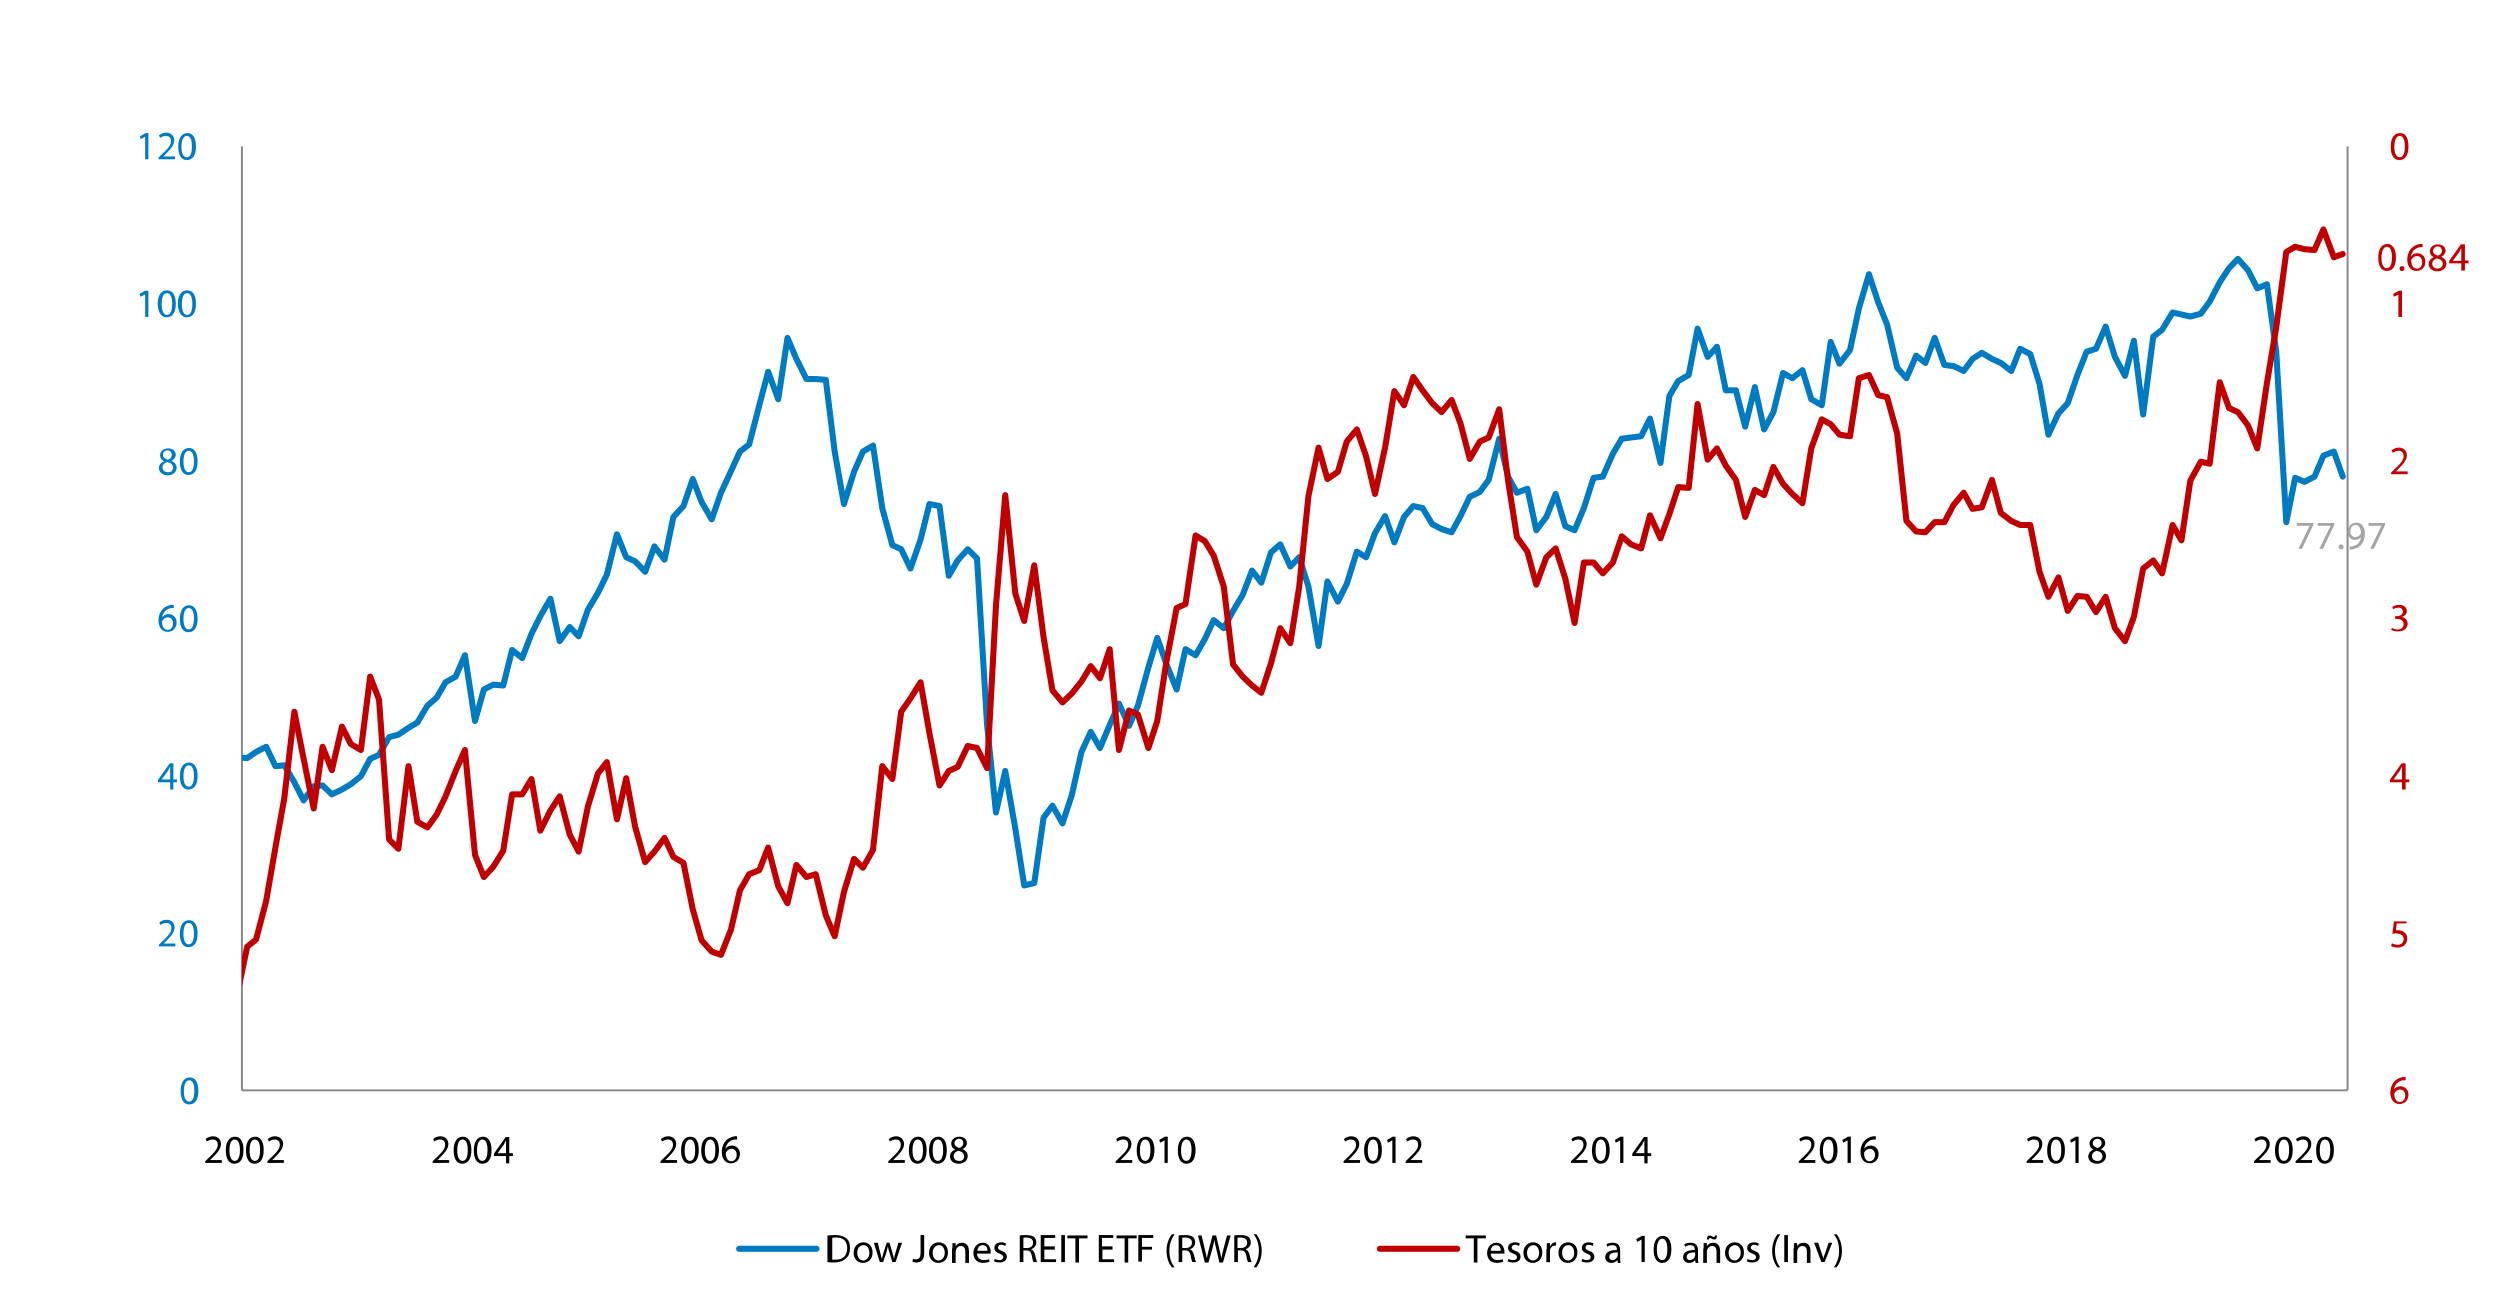 <?xml version="1.0" encoding="utf-8"?>
<!-- Generator: Adobe Illustrator 24.3.0, SVG Export Plug-In . SVG Version: 6.00 Build 0)  -->
<svg version="1.1" id="Capa_1" xmlns="http://www.w3.org/2000/svg" xmlns:xlink="http://www.w3.org/1999/xlink" x="0px" y="0px"
	 viewBox="0 0 620 325.2" style="enable-background:new 0 0 620 325.2;" xml:space="preserve">
<style type="text/css">
	.st0{fill:none;stroke:#898989;stroke-width:0.5;stroke-linejoin:round;stroke-miterlimit:10;}
	
		.st1{clip-path:url(#SVGID_6_);fill:none;stroke:#007AC0;stroke-width:1.5;stroke-linecap:round;stroke-linejoin:round;stroke-miterlimit:10;}
	
		.st2{clip-path:url(#SVGID_8_);fill:none;stroke:#C00000;stroke-width:1.5;stroke-linecap:round;stroke-linejoin:round;stroke-miterlimit:10;}
	.st3{clip-path:url(#SVGID_10_);}
	.st4{fill:#A5A5A5;}
	.st5{clip-path:url(#SVGID_12_);}
	.st6{fill:#C00000;}
	.st7{clip-path:url(#SVGID_14_);}
	.st8{clip-path:url(#SVGID_16_);}
	.st9{clip-path:url(#SVGID_18_);}
	.st10{clip-path:url(#SVGID_20_);}
	.st11{clip-path:url(#SVGID_22_);}
	.st12{clip-path:url(#SVGID_24_);}
	.st13{clip-path:url(#SVGID_26_);}
	.st14{clip-path:url(#SVGID_28_);}
	.st15{fill:#007AC0;}
	.st16{clip-path:url(#SVGID_30_);}
	.st17{clip-path:url(#SVGID_32_);}
	.st18{clip-path:url(#SVGID_34_);}
	.st19{clip-path:url(#SVGID_36_);}
	.st20{clip-path:url(#SVGID_38_);}
	.st21{clip-path:url(#SVGID_40_);}
	.st22{clip-path:url(#SVGID_42_);}
	.st23{clip-path:url(#SVGID_44_);}
	.st24{clip-path:url(#SVGID_46_);}
	.st25{clip-path:url(#SVGID_48_);}
	.st26{clip-path:url(#SVGID_50_);}
	.st27{clip-path:url(#SVGID_52_);}
	.st28{clip-path:url(#SVGID_54_);}
	.st29{clip-path:url(#SVGID_56_);}
	.st30{clip-path:url(#SVGID_58_);}
	.st31{clip-path:url(#SVGID_60_);}
	.st32{fill:none;stroke:#007AC0;stroke-width:1.5;stroke-linecap:round;stroke-linejoin:round;stroke-miterlimit:10;}
	.st33{clip-path:url(#SVGID_62_);}
	.st34{fill:none;stroke:#C00000;stroke-width:1.5;stroke-linecap:round;stroke-linejoin:round;stroke-miterlimit:10;}
	.st35{clip-path:url(#SVGID_64_);}
</style>
<g>
	<defs>
		<rect id="SVGID_1_" x="-12" y="-11" width="1008" height="612"/>
	</defs>
	<clipPath id="SVGID_2_">
		<use xlink:href="#SVGID_1_"  style="overflow:visible;"/>
	</clipPath>
</g>
<g>
	<defs>
		<rect id="SVGID_3_" x="-12" y="-11" width="1008" height="612"/>
	</defs>
	<clipPath id="SVGID_4_">
		<use xlink:href="#SVGID_3_"  style="overflow:visible;"/>
	</clipPath>
</g>
<line class="st0" x1="582.2" y1="36.3" x2="582.2" y2="270.4"/>
<line class="st0" x1="60" y1="270.4" x2="60" y2="36.3"/>
<line class="st0" x1="60" y1="270.4" x2="582.2" y2="270.4"/>
<g>
	<defs>
		<rect id="SVGID_5_" x="60" y="36.2" width="522.8" height="234.8"/>
	</defs>
	<clipPath id="SVGID_6_">
		<use xlink:href="#SVGID_5_"  style="overflow:visible;"/>
	</clipPath>
	<polyline class="st1" points="33,197.8 35.3,195.5 37.8,192.5 40,193 42.3,190.2 44.8,195.5 47,198 49.5,193.8 51.8,193.2 
		54.3,194 56.5,192 58.8,187.8 61.3,188 63.5,186.5 66,185.2 68.3,190 70.5,189.8 73,194 75.3,198.5 77.8,195 80,194.8 82.3,197 
		84.8,195.8 87,194.5 89.5,192.5 91.8,188.2 94,187.2 96.5,182.8 98.8,182.2 101.3,180.5 103.5,179.2 106,175 108.3,173 
		110.5,169.2 113,167.8 115.3,162.5 117.8,178.8 120,171 122.3,169.8 124.8,170 127,161.2 129.5,163.2 131.8,157.2 134,152.8 
		136.5,148.5 138.8,159 141.3,155.5 143.5,157.8 145.8,151.2 148.3,147 150.5,142.5 153,132.5 155.3,138.2 157.5,139.2 160,141.8 
		162.3,135.5 164.8,138.8 167,128.2 169.5,125.5 171.8,118.8 174,124.5 176.5,128.8 178.8,122.2 181.3,116.8 183.5,112 185.8,110.2 
		188.3,100.5 190.5,92.2 193,99 195.3,83.8 197.5,89 200,94 202.3,94 204.8,94.2 207,112 209.3,125 211.8,117 214,112 216.5,110.5 
		218.8,126 221.3,135.2 223.5,136.2 225.8,141 228.3,133.8 230.5,125 233,125.5 235.3,142.8 237.5,139 240,136.2 242.3,138.5 
		244.8,179.8 247,201.5 249.3,191.2 251.8,205.5 254,219.6 256.5,219 258.8,202.8 261,199.8 263.5,204.2 265.8,197.2 268.2,186.5 
		270.5,181.5 272.8,185.5 275.2,179.8 277.5,174.5 280,180 282.2,175 284.8,165.5 287,158.2 289.2,164.5 291.8,171 294,161 
		296.5,162.5 298.8,158.5 301,153.8 303.5,155.8 305.8,151.5 308.2,147.5 310.5,141.5 312.8,144.5 315.2,137 317.5,135 320,140.5 
		322.2,138.2 324.5,145.5 327,160.2 329.2,144.2 331.8,149.2 334,144.8 336.5,136.8 338.8,138.2 341,132.2 343.5,128 345.8,134.5 
		348.2,128.2 350.5,125.5 352.8,126 355.2,130 357.5,131.2 360,132 362.2,128 364.5,123.2 367,122 369.2,119 371.8,108.8 374,118.2 
		376.2,122.2 378.8,121.2 381,131.5 383.5,128.2 385.8,122.5 388.2,130.5 390.5,131.5 392.8,126 395.2,118.5 397.5,118.2 400,112.5 
		402.2,108.8 404.5,108.5 407,108.2 409.2,103.8 411.8,114.8 414,98.2 416.2,94.5 418.8,93 421,81.5 423.5,88.5 425.8,86 428,96.8 
		430.5,96.8 432.8,105.8 435.2,96 437.5,106.5 439.8,102.2 442.2,92.5 444.5,93.8 447,91.8 449.2,99 451.8,100.5 454,84.8 
		456.2,90.2 458.8,86.8 461,76.5 463.5,68 465.8,75 468,80.5 470.5,91.2 472.8,93.8 475.2,88.2 477.5,90 479.8,83.8 482.2,90.5 
		484.5,90.8 487,92 489.2,89 491.5,87.5 494,89 496.2,90 498.8,92 501,86.5 503.5,87.8 505.8,95.2 508,107.8 510.5,102.5 512.8,100 
		515.2,93 517.5,87.2 519.8,86.5 522.2,81 524.5,88.5 527,93.2 529.2,84.5 531.5,102.8 534,83.5 536.2,81.8 538.8,77.5 541,78 
		543.2,78.5 545.8,77.8 548,74.8 550.5,70 552.8,66.5 555,64.2 557.5,67 559.8,71.5 562.2,70.5 564.5,87.2 567,129.5 569.2,118.5 
		571.5,119.5 574,118.2 576.2,113 578.8,112 581,118.2 	"/>
</g>
<g>
	<defs>
		<rect id="SVGID_7_" x="60" y="36.2" width="522.8" height="234.8"/>
	</defs>
	<clipPath id="SVGID_8_">
		<use xlink:href="#SVGID_7_"  style="overflow:visible;"/>
	</clipPath>
	<polyline class="st2" points="33,244.5 35.3,246.2 37.8,247.5 40,233.5 42.3,224.8 44.8,215.2 47,201.5 49.5,221.8 51.8,233.5 
		54.3,232.8 56.5,226.5 58.8,246.8 61.3,234.8 63.5,233 66,223.5 68.3,210.2 70.5,198 73,176.5 75.3,188.2 77.8,200.5 80,185.2 
		82.3,191 84.8,180.2 87,184.5 89.5,186 91.8,167.8 94,173.5 96.5,208.2 98.8,210.5 101.3,190 103.5,203.8 106,205.2 108.3,202 
		110.5,197.5 113,191.2 115.3,186 117.8,212 120,217.5 122.3,215 124.8,211 127,197 129.5,197 131.8,193.2 134,206 136.5,201 
		138.8,197.5 141.3,207 143.5,211.2 145.8,200 148.3,191.8 150.5,189 153,203.2 155.3,193 157.5,205 160,213.8 162.3,211.2 
		164.8,207.8 167,212.5 169.5,214 171.8,225.5 174,233.2 176.5,236 178.8,236.8 181.3,230.5 183.5,220.8 185.8,216.8 188.3,215.8 
		190.5,210.2 193,219.8 195.3,224 197.5,214.5 200,217.5 202.3,216.8 204.8,227 207,232.2 209.3,221.2 211.8,213 214,215.2 
		216.5,210.8 218.8,190 221.3,193.2 223.5,176.5 225.8,173.2 228.3,169.2 230.5,181.8 233,194.8 235.3,191.2 237.5,190.2 240,185 
		242.3,185.5 244.8,190.5 247,150.2 249.3,122.8 251.8,147.2 254,154 256.5,140.2 258.8,158 261,171.2 263.5,174.2 265.8,172 
		268.2,169 270.5,165.2 272.8,168.2 275.2,161 277.5,186 280,176.2 282.2,177.2 284.8,185.5 287,178.8 289.2,164.5 291.8,150.8 
		294,149.8 296.5,132.8 298.8,134.2 301,137.8 303.5,145.5 305.8,164.8 308.2,167.8 310.5,170 312.8,171.8 315.2,164.5 317.5,155.8 
		320,159.5 322.2,145.5 324.5,123 327,111 329.2,118.8 331.8,117 334,109.5 336.5,106.5 338.8,113.2 341,122.5 343.5,111 345.8,97 
		348.2,100.5 350.5,93.5 352.8,96.8 355.2,100 357.5,102.2 360,99.2 362.2,105 364.5,113.8 367,109.5 369.2,108.5 371.8,101.5 
		374,119.2 376.2,133.2 378.8,136.8 381,145 383.5,138.2 385.8,136 388.2,143.5 390.5,154.5 392.8,139.5 395.2,139.5 397.5,142.2 
		400,139.5 402.2,133 404.5,135 407,136 409.2,127.8 411.8,133.5 414,127.5 416.2,120.8 418.8,121 421,100.2 423.5,114 425.8,111.2 
		428,115.5 430.5,119 432.8,128.2 435.2,121.5 437.5,122.8 439.8,115.8 442.2,120 444.5,122.5 447,124.8 449.2,111.2 451.8,104 
		454,105.2 456.2,107.8 458.8,108.2 461,93.8 463.5,93 465.8,98 468,98.5 470.5,107.5 472.8,129.2 475.2,131.8 477.5,132 
		479.8,129.5 482.2,129.5 484.5,125.2 487,122.2 489.2,126.2 491.5,125.8 494,119 496.2,127.2 498.8,129.2 501,130.2 503.5,130.2 
		505.8,141.8 508,148 510.5,143.2 512.8,151.5 515.2,147.8 517.5,148 519.8,151.8 522.2,148 524.5,155.8 527,159 529.2,153 
		531.5,141 534,139 536.2,142.2 538.8,130.2 541,134 543.2,119.2 545.8,114.5 548,115 550.5,94.8 552.8,101.2 555,102.2 
		557.5,105.5 559.8,111.2 562.2,95 564.5,81.2 567,62.5 569.2,61.2 571.5,61.8 574,62 576.2,56.9 578.8,63.8 581,63 	"/>
</g>
<g>
	<defs>
		<rect id="SVGID_9_" x="24" y="25" width="596" height="300.2"/>
	</defs>
	<clipPath id="SVGID_10_">
		<use xlink:href="#SVGID_9_"  style="overflow:visible;"/>
	</clipPath>
	<g class="st3">
		<path class="st4" d="M573.7,129.6v0.6l-2.8,5.9H570l2.8-5.7v0h-3.2v-0.7H573.7z"/>
		<path class="st4" d="M578.9,129.6v0.6l-2.8,5.9h-0.9l2.8-5.7v0h-3.2v-0.7H578.9z"/>
		<path class="st4" d="M580,135.6c0-0.4,0.2-0.6,0.6-0.6s0.6,0.3,0.6,0.6c0,0.4-0.2,0.6-0.6,0.6C580.2,136.2,580,136,580,135.6z"/>
		<path class="st4" d="M582.6,135.5c0.2,0,0.4,0,0.7,0c0.5-0.1,1-0.3,1.4-0.6c0.4-0.4,0.7-1,0.9-1.7h0c-0.4,0.4-0.9,0.7-1.5,0.7
			c-1.2,0-1.9-0.9-1.9-2c0-1.2,0.9-2.3,2.2-2.3c1.3,0,2.1,1.1,2.1,2.7c0,1.4-0.5,2.4-1.1,3c-0.5,0.5-1.2,0.8-1.9,0.9
			c-0.3,0.1-0.6,0.1-0.8,0.1V135.5z M582.9,131.8c0,0.8,0.5,1.4,1.2,1.4c0.6,0,1-0.3,1.3-0.7c0-0.1,0.1-0.2,0.1-0.3
			c0-1.1-0.4-2-1.3-2C583.4,130.2,582.9,130.8,582.9,131.8z"/>
		<path class="st4" d="M591.5,129.6v0.6l-2.8,5.9h-0.9l2.8-5.7v0h-3.2v-0.7H591.5z"/>
	</g>
</g>
<g>
	<defs>
		<rect id="SVGID_11_" x="24" y="25" width="596" height="300.2"/>
	</defs>
	<clipPath id="SVGID_12_">
		<use xlink:href="#SVGID_11_"  style="overflow:visible;"/>
	</clipPath>
	<g class="st5">
		<path class="st6" d="M594.2,63.8c0,2.2-0.8,3.4-2.3,3.4c-1.3,0-2.1-1.2-2.1-3.3c0-2.2,0.9-3.4,2.3-3.4
			C593.4,60.5,594.2,61.8,594.2,63.8z M590.6,63.9c0,1.7,0.5,2.6,1.3,2.6c0.9,0,1.3-1,1.3-2.7c0-1.6-0.4-2.6-1.3-2.6
			C591.2,61.2,590.6,62.2,590.6,63.9z"/>
		<path class="st6" d="M595.1,66.6c0-0.4,0.2-0.6,0.6-0.6s0.6,0.3,0.6,0.6c0,0.4-0.2,0.6-0.6,0.6C595.4,67.3,595.1,67,595.1,66.6z"
			/>
		<path class="st6" d="M600.9,61.3c-0.2,0-0.4,0-0.7,0c-1.4,0.2-2.1,1.2-2.3,2.3h0c0.3-0.4,0.8-0.8,1.6-0.8c1.1,0,2,0.8,2,2.1
			c0,1.2-0.8,2.3-2.2,2.3c-1.4,0-2.3-1.1-2.3-2.8c0-1.3,0.5-2.3,1.1-2.9c0.5-0.5,1.3-0.9,2.1-1c0.3,0,0.5,0,0.6,0V61.3z M600.7,65
			c0-0.9-0.5-1.5-1.3-1.5c-0.5,0-1,0.3-1.3,0.8c-0.1,0.1-0.1,0.2-0.1,0.4c0,1.1,0.5,1.9,1.4,1.9C600.2,66.6,600.7,66,600.7,65z"/>
		<path class="st6" d="M602.3,65.5c0-0.8,0.5-1.4,1.3-1.7l0,0c-0.7-0.3-1-0.9-1-1.5c0-1,0.9-1.7,2-1.7c1.3,0,1.9,0.8,1.9,1.6
			c0,0.5-0.3,1.1-1.1,1.5v0c0.8,0.3,1.3,0.9,1.3,1.7c0,1.1-1,1.9-2.2,1.9C603.2,67.3,602.3,66.5,602.3,65.5z M605.8,65.5
			c0-0.8-0.5-1.2-1.4-1.4c-0.8,0.2-1.2,0.7-1.2,1.3c0,0.7,0.5,1.2,1.3,1.2C605.3,66.6,605.8,66.1,605.8,65.5z M603.4,62.2
			c0,0.6,0.5,1,1.2,1.2c0.6-0.2,1-0.6,1-1.2c0-0.5-0.3-1.1-1.1-1.1C603.8,61.2,603.4,61.7,603.4,62.2z"/>
		<path class="st6" d="M610.4,67.1v-1.8h-3v-0.6l2.9-4.1h1v4h0.9v0.7h-0.9v1.8H610.4z M610.4,64.7v-2.2c0-0.3,0-0.7,0-1h0
			c-0.2,0.4-0.4,0.7-0.5,1l-1.6,2.2v0H610.4z"/>
	</g>
</g>
<g>
	<defs>
		<rect id="SVGID_13_" x="24" y="25" width="596" height="300.2"/>
	</defs>
	<clipPath id="SVGID_14_">
		<use xlink:href="#SVGID_13_"  style="overflow:visible;"/>
	</clipPath>
	<g class="st7">
		<path class="st6" d="M597.3,36.3c0,2.2-0.8,3.4-2.3,3.4c-1.3,0-2.1-1.2-2.1-3.3c0-2.2,0.9-3.4,2.3-3.4
			C596.6,33,597.3,34.2,597.3,36.3z M593.8,36.4c0,1.7,0.5,2.6,1.3,2.6c0.9,0,1.3-1,1.3-2.7c0-1.6-0.4-2.6-1.3-2.6
			C594.4,33.7,593.8,34.6,593.8,36.4z"/>
	</g>
</g>
<g>
	<defs>
		<rect id="SVGID_15_" x="24" y="25" width="596" height="300.2"/>
	</defs>
	<clipPath id="SVGID_16_">
		<use xlink:href="#SVGID_15_"  style="overflow:visible;"/>
	</clipPath>
	<g class="st8">
		<path class="st6" d="M594.9,73L594.9,73l-1.2,0.6l-0.2-0.7l1.4-0.8h0.8v6.5h-0.9V73z"/>
	</g>
</g>
<g>
	<defs>
		<rect id="SVGID_17_" x="24" y="25" width="596" height="300.2"/>
	</defs>
	<clipPath id="SVGID_18_">
		<use xlink:href="#SVGID_17_"  style="overflow:visible;"/>
	</clipPath>
	<g class="st9">
		<path class="st6" d="M593,117.7v-0.5l0.7-0.7c1.7-1.6,2.4-2.4,2.4-3.4c0-0.7-0.3-1.3-1.3-1.3c-0.6,0-1.1,0.3-1.4,0.5l-0.3-0.6
			c0.5-0.4,1.1-0.7,1.8-0.7c1.4,0,2,1,2,1.9c0,1.2-0.9,2.2-2.2,3.5l-0.5,0.5v0h2.9v0.7H593z"/>
	</g>
</g>
<g>
	<defs>
		<rect id="SVGID_19_" x="24" y="25" width="596" height="300.2"/>
	</defs>
	<clipPath id="SVGID_20_">
		<use xlink:href="#SVGID_19_"  style="overflow:visible;"/>
	</clipPath>
	<g class="st10">
		<path class="st6" d="M593.2,155.7c0.2,0.2,0.8,0.4,1.4,0.4c1.1,0,1.5-0.7,1.5-1.3c0-0.9-0.8-1.3-1.7-1.3H594v-0.7h0.5
			c0.6,0,1.4-0.3,1.4-1.1c0-0.5-0.3-1-1.1-1c-0.5,0-1,0.2-1.3,0.4l-0.2-0.6c0.3-0.2,1-0.5,1.7-0.5c1.3,0,1.9,0.8,1.9,1.5
			c0,0.7-0.4,1.2-1.2,1.5v0c0.8,0.2,1.4,0.8,1.4,1.7c0,1-0.8,1.9-2.4,1.9c-0.7,0-1.4-0.2-1.7-0.4L593.2,155.7z"/>
	</g>
</g>
<g>
	<defs>
		<rect id="SVGID_21_" x="24" y="25" width="596" height="300.2"/>
	</defs>
	<clipPath id="SVGID_22_">
		<use xlink:href="#SVGID_21_"  style="overflow:visible;"/>
	</clipPath>
	<g class="st11">
		<path class="st6" d="M595.7,195.8V194h-3v-0.6l2.9-4.1h1v4h0.9v0.7h-0.9v1.8H595.7z M595.7,193.3v-2.2c0-0.3,0-0.7,0-1h0
			c-0.2,0.4-0.4,0.7-0.5,1l-1.6,2.2v0H595.7z"/>
	</g>
</g>
<g>
	<defs>
		<rect id="SVGID_23_" x="24" y="25" width="596" height="300.2"/>
	</defs>
	<clipPath id="SVGID_24_">
		<use xlink:href="#SVGID_23_"  style="overflow:visible;"/>
	</clipPath>
	<g class="st12">
		<path class="st6" d="M596.9,229h-2.5l-0.2,1.7c0.1,0,0.3,0,0.5,0c0.5,0,1,0.1,1.4,0.4c0.5,0.3,0.9,0.8,0.9,1.7
			c0,1.3-1,2.2-2.4,2.2c-0.7,0-1.3-0.2-1.6-0.4l0.2-0.7c0.3,0.2,0.8,0.4,1.4,0.4c0.8,0,1.5-0.5,1.5-1.4c0-0.8-0.6-1.4-1.9-1.4
			c-0.4,0-0.7,0-0.9,0.1l0.4-3.1h3.1V229z"/>
	</g>
</g>
<g>
	<defs>
		<rect id="SVGID_25_" x="24" y="25" width="596" height="300.2"/>
	</defs>
	<clipPath id="SVGID_26_">
		<use xlink:href="#SVGID_25_"  style="overflow:visible;"/>
	</clipPath>
	<g class="st13">
		<path class="st6" d="M596.7,267.9c-0.2,0-0.4,0-0.7,0c-1.4,0.2-2.1,1.2-2.3,2.3h0c0.3-0.4,0.8-0.8,1.6-0.8c1.1,0,2,0.8,2,2.1
			c0,1.2-0.8,2.3-2.2,2.3c-1.4,0-2.3-1.1-2.3-2.8c0-1.3,0.5-2.3,1.1-2.9c0.5-0.5,1.3-0.9,2.1-1c0.3,0,0.5,0,0.6,0V267.9z
			 M596.5,271.7c0-0.9-0.5-1.5-1.3-1.5c-0.5,0-1,0.3-1.3,0.8c-0.1,0.1-0.1,0.2-0.1,0.4c0,1.1,0.5,1.9,1.4,1.9
			C596,273.2,596.5,272.6,596.5,271.7z"/>
	</g>
</g>
<g>
	<defs>
		<rect id="SVGID_27_" x="24" y="25" width="596" height="300.2"/>
	</defs>
	<clipPath id="SVGID_28_">
		<use xlink:href="#SVGID_27_"  style="overflow:visible;"/>
	</clipPath>
	<g class="st14">
		<path class="st15" d="M49.2,270.5c0,2.2-0.8,3.4-2.3,3.4c-1.3,0-2.1-1.2-2.1-3.3c0-2.2,0.9-3.4,2.3-3.4
			C48.4,267.2,49.2,268.4,49.2,270.5z M45.6,270.6c0,1.7,0.5,2.6,1.3,2.6c0.9,0,1.3-1,1.3-2.7c0-1.6-0.4-2.6-1.3-2.6
			C46.2,267.9,45.6,268.8,45.6,270.6z"/>
	</g>
</g>
<g>
	<defs>
		<rect id="SVGID_29_" x="24" y="25" width="596" height="300.2"/>
	</defs>
	<clipPath id="SVGID_30_">
		<use xlink:href="#SVGID_29_"  style="overflow:visible;"/>
	</clipPath>
	<g class="st16">
		<path class="st15" d="M39.4,234.8v-0.5l0.7-0.7c1.7-1.6,2.4-2.4,2.4-3.4c0-0.7-0.3-1.3-1.3-1.3c-0.6,0-1.1,0.3-1.4,0.5l-0.3-0.6
			c0.4-0.4,1.1-0.7,1.8-0.7c1.4,0,2,1,2,1.9c0,1.2-0.9,2.2-2.2,3.5l-0.5,0.5v0h2.9v0.7H39.4z"/>
		<path class="st15" d="M49,231.5c0,2.2-0.8,3.4-2.3,3.4c-1.3,0-2.1-1.2-2.1-3.3c0-2.2,0.9-3.4,2.3-3.4
			C48.2,228.2,49,229.4,49,231.5z M45.5,231.6c0,1.7,0.5,2.6,1.3,2.6c0.9,0,1.3-1,1.3-2.7c0-1.6-0.4-2.6-1.3-2.6
			C46,228.8,45.5,229.8,45.5,231.6z"/>
	</g>
</g>
<g>
	<defs>
		<rect id="SVGID_31_" x="24" y="25" width="596" height="300.2"/>
	</defs>
	<clipPath id="SVGID_32_">
		<use xlink:href="#SVGID_31_"  style="overflow:visible;"/>
	</clipPath>
	<g class="st17">
		<path class="st15" d="M42.2,195.8V194h-3v-0.6l2.9-4.1H43v4h0.9v0.7H43v1.8H42.2z M42.2,193.3v-2.2c0-0.3,0-0.7,0-1h0
			c-0.2,0.4-0.4,0.7-0.5,1l-1.6,2.2v0H42.2z"/>
		<path class="st15" d="M49,192.4c0,2.2-0.8,3.4-2.3,3.4c-1.3,0-2.1-1.2-2.1-3.3c0-2.2,0.9-3.4,2.3-3.4
			C48.2,189.1,49,190.4,49,192.4z M45.5,192.5c0,1.7,0.5,2.6,1.3,2.6c0.9,0,1.3-1,1.3-2.7c0-1.6-0.4-2.6-1.3-2.6
			C46,189.8,45.5,190.8,45.5,192.5z"/>
	</g>
</g>
<g>
	<defs>
		<rect id="SVGID_33_" x="24" y="25" width="596" height="300.2"/>
	</defs>
	<clipPath id="SVGID_34_">
		<use xlink:href="#SVGID_33_"  style="overflow:visible;"/>
	</clipPath>
	<g class="st18">
		<path class="st15" d="M43.2,150.8c-0.2,0-0.4,0-0.7,0c-1.4,0.2-2.1,1.2-2.3,2.3h0c0.3-0.4,0.8-0.8,1.6-0.8c1.1,0,2,0.8,2,2.1
			c0,1.2-0.8,2.3-2.2,2.3c-1.4,0-2.3-1.1-2.3-2.8c0-1.3,0.5-2.3,1.1-2.9c0.5-0.5,1.3-0.9,2.1-1c0.3,0,0.5,0,0.6,0V150.8z
			 M42.9,154.6c0-0.9-0.5-1.5-1.3-1.5c-0.5,0-1,0.3-1.3,0.8c-0.1,0.1-0.1,0.2-0.1,0.4c0,1.1,0.5,1.9,1.4,1.9
			C42.4,156.2,42.9,155.5,42.9,154.6z"/>
		<path class="st15" d="M49,153.4c0,2.2-0.8,3.4-2.3,3.4c-1.3,0-2.1-1.2-2.1-3.3c0-2.2,0.9-3.4,2.3-3.4
			C48.2,150.1,49,151.3,49,153.4z M45.5,153.5c0,1.7,0.5,2.6,1.3,2.6c0.9,0,1.3-1,1.3-2.7c0-1.6-0.4-2.6-1.3-2.6
			C46,150.8,45.5,151.7,45.5,153.5z"/>
	</g>
</g>
<g>
	<defs>
		<rect id="SVGID_35_" x="24" y="25" width="596" height="300.2"/>
	</defs>
	<clipPath id="SVGID_36_">
		<use xlink:href="#SVGID_35_"  style="overflow:visible;"/>
	</clipPath>
	<g class="st19">
		<path class="st15" d="M39.4,116.1c0-0.8,0.5-1.4,1.3-1.7l0,0c-0.7-0.3-1-0.9-1-1.5c0-1,0.9-1.7,2-1.7c1.3,0,1.9,0.8,1.9,1.6
			c0,0.5-0.3,1.1-1.1,1.5v0c0.8,0.3,1.3,0.9,1.3,1.7c0,1.1-1,1.9-2.2,1.9C40.2,117.8,39.4,117,39.4,116.1z M42.9,116
			c0-0.8-0.5-1.2-1.4-1.4c-0.8,0.2-1.2,0.7-1.2,1.3c0,0.7,0.5,1.2,1.3,1.2C42.4,117.2,42.9,116.7,42.9,116z M40.4,112.8
			c0,0.6,0.5,1,1.2,1.2c0.6-0.2,1-0.6,1-1.2c0-0.5-0.3-1.1-1.1-1.1C40.8,111.7,40.4,112.2,40.4,112.8z"/>
		<path class="st15" d="M49,114.4c0,2.2-0.8,3.4-2.3,3.4c-1.3,0-2.1-1.2-2.1-3.3c0-2.2,0.9-3.4,2.3-3.4
			C48.2,111.1,49,112.3,49,114.4z M45.5,114.5c0,1.7,0.5,2.6,1.3,2.6c0.9,0,1.3-1,1.3-2.7c0-1.6-0.4-2.6-1.3-2.6
			C46,111.8,45.5,112.7,45.5,114.5z"/>
	</g>
</g>
<g>
	<defs>
		<rect id="SVGID_37_" x="24" y="25" width="596" height="300.2"/>
	</defs>
	<clipPath id="SVGID_38_">
		<use xlink:href="#SVGID_37_"  style="overflow:visible;"/>
	</clipPath>
	<g class="st20">
		<path class="st15" d="M36,73L36,73l-1.2,0.6l-0.2-0.7l1.4-0.8h0.8v6.5H36V73z"/>
		<path class="st15" d="M43.6,75.3c0,2.2-0.8,3.4-2.3,3.4c-1.3,0-2.1-1.2-2.2-3.3c0-2.2,0.9-3.4,2.3-3.4
			C42.8,72,43.6,73.2,43.6,75.3z M40.1,75.4c0,1.7,0.5,2.7,1.3,2.7c0.9,0,1.3-1.1,1.3-2.7c0-1.6-0.4-2.7-1.3-2.7
			C40.6,72.7,40.1,73.6,40.1,75.4z"/>
		<path class="st15" d="M48.6,75.3c0,2.2-0.8,3.4-2.3,3.4c-1.3,0-2.1-1.2-2.2-3.3c0-2.2,0.9-3.4,2.3-3.4
			C47.8,72,48.6,73.2,48.6,75.3z M45.1,75.4c0,1.7,0.5,2.7,1.3,2.7c0.9,0,1.3-1.1,1.3-2.7c0-1.6-0.4-2.7-1.3-2.7
			C45.6,72.7,45.1,73.6,45.1,75.4z"/>
	</g>
</g>
<g>
	<defs>
		<rect id="SVGID_39_" x="24" y="25" width="596" height="300.2"/>
	</defs>
	<clipPath id="SVGID_40_">
		<use xlink:href="#SVGID_39_"  style="overflow:visible;"/>
	</clipPath>
	<g class="st21">
		<path class="st15" d="M36,33.9L36,33.9l-1.1,0.6l-0.2-0.7l1.4-0.8h0.7v6.5H36V33.9z"/>
		<path class="st15" d="M39.3,39.6v-0.5l0.7-0.7c1.7-1.6,2.4-2.4,2.4-3.4c0-0.7-0.3-1.3-1.3-1.3c-0.6,0-1.1,0.3-1.4,0.5l-0.3-0.6
			c0.4-0.4,1.1-0.7,1.8-0.7c1.4,0,2,1,2,1.9c0,1.2-0.9,2.2-2.2,3.5l-0.5,0.5v0h2.9v0.7H39.3z"/>
		<path class="st15" d="M48.6,36.3c0,2.2-0.8,3.4-2.3,3.4c-1.3,0-2.1-1.2-2.1-3.3c0-2.2,0.9-3.4,2.3-3.4
			C47.8,33,48.6,34.2,48.6,36.3z M45,36.4c0,1.7,0.5,2.6,1.3,2.6c0.9,0,1.3-1,1.3-2.7c0-1.6-0.4-2.6-1.3-2.6
			C45.6,33.7,45,34.6,45,36.4z"/>
	</g>
</g>
<g>
	<defs>
		<rect id="SVGID_41_" x="24" y="25" width="596" height="300.2"/>
	</defs>
	<clipPath id="SVGID_42_">
		<use xlink:href="#SVGID_41_"  style="overflow:visible;"/>
	</clipPath>
	<g class="st22">
		<path d="M50.9,288.5v-0.5l0.7-0.7c1.7-1.6,2.4-2.4,2.4-3.4c0-0.7-0.3-1.3-1.3-1.3c-0.6,0-1.1,0.3-1.4,0.5l-0.3-0.6
			c0.4-0.4,1.1-0.7,1.8-0.7c1.4,0,2,1,2,1.9c0,1.2-0.9,2.2-2.2,3.5l-0.5,0.5v0H55v0.7H50.9z"/>
		<path d="M60.4,285.2c0,2.2-0.8,3.4-2.3,3.4c-1.3,0-2.1-1.2-2.1-3.3c0-2.2,0.9-3.4,2.3-3.4C59.6,281.9,60.4,283.1,60.4,285.2z
			 M56.9,285.3c0,1.7,0.5,2.6,1.3,2.6c0.9,0,1.3-1,1.3-2.7c0-1.6-0.4-2.6-1.3-2.6C57.4,282.6,56.9,283.5,56.9,285.3z"/>
		<path d="M65.4,285.2c0,2.2-0.8,3.4-2.3,3.4c-1.3,0-2.1-1.2-2.1-3.3c0-2.2,0.9-3.4,2.3-3.4C64.6,281.9,65.4,283.1,65.4,285.2z
			 M61.9,285.3c0,1.7,0.5,2.6,1.3,2.6c0.9,0,1.3-1,1.3-2.7c0-1.6-0.4-2.6-1.3-2.6C62.4,282.6,61.9,283.5,61.9,285.3z"/>
		<path d="M66.3,288.5v-0.5l0.7-0.7c1.7-1.6,2.4-2.4,2.4-3.4c0-0.7-0.3-1.3-1.3-1.3c-0.6,0-1.1,0.3-1.4,0.5l-0.3-0.6
			c0.4-0.4,1.1-0.7,1.8-0.7c1.4,0,2,1,2,1.9c0,1.2-0.9,2.2-2.2,3.5l-0.5,0.5v0h2.9v0.7H66.3z"/>
	</g>
</g>
<g>
	<defs>
		<rect id="SVGID_43_" x="24" y="25" width="596" height="300.2"/>
	</defs>
	<clipPath id="SVGID_44_">
		<use xlink:href="#SVGID_43_"  style="overflow:visible;"/>
	</clipPath>
	<g class="st23">
		<path d="M107.3,288.5v-0.5l0.7-0.7c1.7-1.6,2.4-2.4,2.4-3.4c0-0.7-0.3-1.3-1.3-1.3c-0.6,0-1.1,0.3-1.4,0.5l-0.3-0.6
			c0.4-0.4,1.1-0.7,1.8-0.7c1.4,0,2,1,2,1.9c0,1.2-0.9,2.2-2.2,3.5l-0.5,0.5v0h2.9v0.7H107.3z"/>
		<path d="M116.9,285.2c0,2.2-0.8,3.4-2.3,3.4c-1.3,0-2.1-1.2-2.1-3.3c0-2.2,0.9-3.4,2.3-3.4C116.1,281.9,116.9,283.1,116.9,285.2z
			 M113.4,285.3c0,1.7,0.5,2.6,1.3,2.6c0.9,0,1.3-1,1.3-2.7c0-1.6-0.4-2.6-1.3-2.6C113.9,282.6,113.4,283.5,113.4,285.3z"/>
		<path d="M121.9,285.2c0,2.2-0.8,3.4-2.3,3.4c-1.3,0-2.1-1.2-2.1-3.3c0-2.2,0.9-3.4,2.3-3.4C121.1,281.9,121.9,283.1,121.9,285.2z
			 M118.3,285.3c0,1.7,0.5,2.6,1.3,2.6c0.9,0,1.3-1,1.3-2.7c0-1.6-0.4-2.6-1.3-2.6C118.9,282.6,118.3,283.5,118.3,285.3z"/>
		<path d="M125.5,288.5v-1.8h-3v-0.6l2.9-4.1h0.9v4h0.9v0.7h-0.9v1.8H125.5z M125.5,286v-2.2c0-0.3,0-0.7,0-1h0
			c-0.2,0.4-0.4,0.7-0.5,1l-1.6,2.2v0H125.5z"/>
	</g>
</g>
<g>
	<defs>
		<rect id="SVGID_45_" x="24" y="25" width="596" height="300.2"/>
	</defs>
	<clipPath id="SVGID_46_">
		<use xlink:href="#SVGID_45_"  style="overflow:visible;"/>
	</clipPath>
	<g class="st24">
		<path d="M163.8,288.5v-0.5l0.7-0.7c1.7-1.6,2.4-2.4,2.4-3.4c0-0.7-0.3-1.3-1.3-1.3c-0.6,0-1.1,0.3-1.4,0.5l-0.3-0.6
			c0.4-0.4,1.1-0.7,1.8-0.7c1.4,0,2,1,2,1.9c0,1.2-0.9,2.2-2.2,3.5l-0.5,0.5v0h2.9v0.7H163.8z"/>
		<path d="M173.3,285.2c0,2.2-0.8,3.4-2.3,3.4c-1.3,0-2.1-1.2-2.1-3.3c0-2.2,0.9-3.4,2.3-3.4C172.6,281.9,173.3,283.1,173.3,285.2z
			 M169.8,285.3c0,1.7,0.5,2.6,1.3,2.6c0.9,0,1.3-1,1.3-2.7c0-1.6-0.4-2.6-1.3-2.6C170.4,282.6,169.8,283.5,169.8,285.3z"/>
		<path d="M178.3,285.2c0,2.2-0.8,3.4-2.3,3.4c-1.3,0-2.1-1.2-2.1-3.3c0-2.2,0.9-3.4,2.3-3.4C177.5,281.9,178.3,283.1,178.3,285.2z
			 M174.8,285.3c0,1.7,0.5,2.6,1.3,2.6c0.9,0,1.3-1,1.3-2.7c0-1.6-0.4-2.6-1.3-2.6C175.4,282.6,174.8,283.5,174.8,285.3z"/>
		<path d="M182.9,282.6c-0.2,0-0.4,0-0.7,0c-1.4,0.2-2.1,1.2-2.3,2.3h0c0.3-0.4,0.8-0.8,1.6-0.8c1.1,0,2,0.8,2,2.1
			c0,1.2-0.8,2.3-2.2,2.3c-1.4,0-2.3-1.1-2.3-2.8c0-1.3,0.5-2.3,1.1-2.9c0.5-0.5,1.3-0.9,2.1-1c0.3,0,0.5,0,0.6,0V282.6z
			 M182.7,286.4c0-0.9-0.5-1.5-1.3-1.5c-0.5,0-1,0.3-1.3,0.8c-0.1,0.1-0.1,0.2-0.1,0.4c0,1.1,0.5,1.9,1.4,1.9
			C182.2,287.9,182.7,287.3,182.7,286.4z"/>
	</g>
</g>
<g>
	<defs>
		<rect id="SVGID_47_" x="24" y="25" width="596" height="300.2"/>
	</defs>
	<clipPath id="SVGID_48_">
		<use xlink:href="#SVGID_47_"  style="overflow:visible;"/>
	</clipPath>
	<g class="st25">
		<path d="M220.3,288.5v-0.5l0.7-0.7c1.7-1.6,2.4-2.4,2.4-3.4c0-0.7-0.3-1.3-1.3-1.3c-0.6,0-1.1,0.3-1.4,0.5l-0.3-0.6
			c0.4-0.4,1.1-0.7,1.8-0.7c1.4,0,2,1,2,1.9c0,1.2-0.9,2.2-2.2,3.5l-0.5,0.5v0h2.9v0.7H220.3z"/>
		<path d="M229.8,285.2c0,2.2-0.8,3.4-2.3,3.4c-1.3,0-2.1-1.2-2.1-3.3c0-2.2,0.9-3.4,2.3-3.4C229,281.9,229.8,283.1,229.8,285.2z
			 M226.3,285.3c0,1.7,0.5,2.6,1.3,2.6c0.9,0,1.3-1,1.3-2.7c0-1.6-0.4-2.6-1.3-2.6C226.8,282.6,226.3,283.5,226.3,285.3z"/>
		<path d="M234.8,285.2c0,2.2-0.8,3.4-2.3,3.4c-1.3,0-2.1-1.2-2.1-3.3c0-2.2,0.9-3.4,2.3-3.4C234,281.9,234.8,283.1,234.8,285.2z
			 M231.3,285.3c0,1.7,0.5,2.6,1.3,2.6c0.9,0,1.3-1,1.3-2.7c0-1.6-0.4-2.6-1.3-2.6C231.8,282.6,231.3,283.5,231.3,285.3z"/>
		<path d="M235.6,286.8c0-0.8,0.5-1.4,1.3-1.7l0,0c-0.7-0.3-1-0.9-1-1.5c0-1,0.9-1.7,2-1.7c1.3,0,1.9,0.8,1.9,1.6
			c0,0.5-0.3,1.1-1.1,1.5v0c0.8,0.3,1.3,0.9,1.3,1.7c0,1.1-1,1.9-2.2,1.9C236.4,288.6,235.6,287.8,235.6,286.8z M239.1,286.8
			c0-0.8-0.5-1.2-1.4-1.4c-0.8,0.2-1.2,0.7-1.2,1.3c0,0.7,0.5,1.2,1.3,1.2C238.6,288,239.1,287.5,239.1,286.8z M236.7,283.5
			c0,0.6,0.5,1,1.2,1.2c0.6-0.2,1-0.6,1-1.2c0-0.5-0.3-1.1-1.1-1.1C237.1,282.5,236.7,283,236.7,283.5z"/>
	</g>
</g>
<g>
	<defs>
		<rect id="SVGID_49_" x="24" y="25" width="596" height="300.2"/>
	</defs>
	<clipPath id="SVGID_50_">
		<use xlink:href="#SVGID_49_"  style="overflow:visible;"/>
	</clipPath>
	<g class="st26">
		<path d="M276.7,288.5v-0.5l0.7-0.7c1.7-1.6,2.4-2.4,2.4-3.4c0-0.7-0.3-1.3-1.3-1.3c-0.6,0-1.1,0.3-1.4,0.5l-0.3-0.6
			c0.4-0.4,1.1-0.7,1.8-0.7c1.4,0,2,1,2,1.9c0,1.2-0.9,2.2-2.2,3.5l-0.5,0.5v0h2.9v0.7H276.7z"/>
		<path d="M286.3,285.2c0,2.2-0.8,3.4-2.3,3.4c-1.3,0-2.1-1.2-2.1-3.3c0-2.2,0.9-3.4,2.3-3.4C285.5,281.9,286.3,283.1,286.3,285.2z
			 M282.7,285.3c0,1.7,0.5,2.6,1.3,2.6c0.9,0,1.3-1,1.3-2.7c0-1.6-0.4-2.6-1.3-2.6C283.3,282.6,282.7,283.5,282.7,285.3z"/>
		<path d="M288.8,282.8L288.8,282.8l-1.1,0.6l-0.2-0.7l1.4-0.8h0.7v6.5h-0.8V282.8z"/>
		<path d="M296.5,285.2c0,2.2-0.8,3.4-2.3,3.4c-1.3,0-2.1-1.2-2.1-3.3c0-2.2,0.9-3.4,2.3-3.4C295.7,281.9,296.5,283.1,296.5,285.2z
			 M292.9,285.3c0,1.7,0.5,2.6,1.3,2.6c0.9,0,1.3-1,1.3-2.7c0-1.6-0.4-2.6-1.3-2.6C293.5,282.6,292.9,283.5,292.9,285.3z"/>
	</g>
</g>
<g>
	<defs>
		<rect id="SVGID_51_" x="24" y="25" width="596" height="300.2"/>
	</defs>
	<clipPath id="SVGID_52_">
		<use xlink:href="#SVGID_51_"  style="overflow:visible;"/>
	</clipPath>
	<g class="st27">
		<path d="M333.2,288.5v-0.5l0.7-0.7c1.7-1.6,2.4-2.4,2.4-3.4c0-0.7-0.3-1.3-1.3-1.3c-0.6,0-1.1,0.3-1.4,0.5l-0.3-0.6
			c0.4-0.4,1.1-0.7,1.8-0.7c1.4,0,2,1,2,1.9c0,1.2-0.9,2.2-2.2,3.5l-0.5,0.5v0h2.9v0.7H333.2z"/>
		<path d="M342.7,285.2c0,2.2-0.8,3.4-2.3,3.4c-1.3,0-2.1-1.2-2.1-3.3c0-2.2,0.9-3.4,2.3-3.4C342,281.9,342.7,283.1,342.7,285.2z
			 M339.2,285.3c0,1.7,0.5,2.6,1.3,2.6c0.9,0,1.3-1,1.3-2.7c0-1.6-0.4-2.6-1.3-2.6C339.8,282.6,339.2,283.5,339.2,285.3z"/>
		<path d="M345.3,282.8L345.3,282.8l-1.1,0.6l-0.2-0.7l1.4-0.8h0.7v6.5h-0.8V282.8z"/>
		<path d="M348.6,288.5v-0.5l0.7-0.7c1.7-1.6,2.4-2.4,2.4-3.4c0-0.7-0.3-1.3-1.3-1.3c-0.6,0-1.1,0.3-1.4,0.5l-0.3-0.6
			c0.4-0.4,1.1-0.7,1.8-0.7c1.4,0,2,1,2,1.9c0,1.2-0.9,2.2-2.2,3.5l-0.5,0.5v0h2.9v0.7H348.6z"/>
	</g>
</g>
<g>
	<defs>
		<rect id="SVGID_53_" x="24" y="25" width="596" height="300.2"/>
	</defs>
	<clipPath id="SVGID_54_">
		<use xlink:href="#SVGID_53_"  style="overflow:visible;"/>
	</clipPath>
	<g class="st28">
		<path d="M389.6,288.5v-0.5l0.7-0.7c1.7-1.6,2.4-2.4,2.4-3.4c0-0.7-0.3-1.3-1.3-1.3c-0.6,0-1.1,0.3-1.4,0.5l-0.3-0.6
			c0.4-0.4,1.1-0.7,1.8-0.7c1.4,0,2,1,2,1.9c0,1.2-0.9,2.2-2.2,3.5l-0.5,0.5v0h2.9v0.7H389.6z"/>
		<path d="M399.2,285.2c0,2.2-0.8,3.4-2.3,3.4c-1.3,0-2.1-1.2-2.1-3.3c0-2.2,0.9-3.4,2.3-3.4C398.4,281.9,399.2,283.1,399.2,285.2z
			 M395.7,285.3c0,1.7,0.5,2.6,1.3,2.6c0.9,0,1.3-1,1.3-2.7c0-1.6-0.4-2.6-1.3-2.6C396.2,282.6,395.7,283.5,395.7,285.3z"/>
		<path d="M401.8,282.8L401.8,282.8l-1.1,0.6l-0.2-0.7l1.4-0.8h0.7v6.5h-0.8V282.8z"/>
		<path d="M407.8,288.5v-1.8h-3v-0.6l2.9-4.1h0.9v4h0.9v0.7h-0.9v1.8H407.8z M407.8,286v-2.2c0-0.3,0-0.7,0-1h0
			c-0.2,0.4-0.4,0.7-0.5,1l-1.6,2.2v0H407.8z"/>
	</g>
</g>
<g>
	<defs>
		<rect id="SVGID_55_" x="24" y="25" width="596" height="300.2"/>
	</defs>
	<clipPath id="SVGID_56_">
		<use xlink:href="#SVGID_55_"  style="overflow:visible;"/>
	</clipPath>
	<g class="st29">
		<path d="M446.1,288.5v-0.5l0.7-0.7c1.7-1.6,2.4-2.4,2.4-3.4c0-0.7-0.3-1.3-1.3-1.3c-0.6,0-1.1,0.3-1.4,0.5l-0.3-0.6
			c0.4-0.4,1.1-0.7,1.8-0.7c1.4,0,2,1,2,1.9c0,1.2-0.9,2.2-2.2,3.5l-0.5,0.5v0h2.9v0.7H446.1z"/>
		<path d="M455.7,285.2c0,2.2-0.8,3.4-2.3,3.4c-1.3,0-2.1-1.2-2.1-3.3c0-2.2,0.9-3.4,2.3-3.4C454.9,281.9,455.7,283.1,455.7,285.2z
			 M452.1,285.3c0,1.7,0.5,2.6,1.3,2.6c0.9,0,1.3-1,1.3-2.7c0-1.6-0.4-2.6-1.3-2.6C452.7,282.6,452.1,283.5,452.1,285.3z"/>
		<path d="M458.2,282.8L458.2,282.8l-1.1,0.6l-0.2-0.7l1.4-0.8h0.7v6.5h-0.8V282.8z"/>
		<path d="M465.3,282.6c-0.2,0-0.4,0-0.7,0c-1.4,0.2-2.1,1.2-2.3,2.3h0c0.3-0.4,0.8-0.8,1.6-0.8c1.1,0,2,0.8,2,2.1
			c0,1.2-0.8,2.3-2.2,2.3c-1.4,0-2.3-1.1-2.3-2.8c0-1.3,0.5-2.3,1.1-2.9c0.5-0.5,1.3-0.9,2.1-1c0.3,0,0.5,0,0.6,0V282.6z M465,286.4
			c0-0.9-0.5-1.5-1.3-1.5c-0.5,0-1,0.3-1.3,0.8c-0.1,0.1-0.1,0.2-0.1,0.4c0,1.1,0.5,1.9,1.4,1.9C464.5,287.9,465,287.3,465,286.4z"
			/>
	</g>
</g>
<g>
	<defs>
		<rect id="SVGID_57_" x="24" y="25" width="596" height="300.2"/>
	</defs>
	<clipPath id="SVGID_58_">
		<use xlink:href="#SVGID_57_"  style="overflow:visible;"/>
	</clipPath>
	<g class="st30">
		<path d="M502.6,288.5v-0.5l0.7-0.7c1.7-1.6,2.4-2.4,2.4-3.4c0-0.7-0.3-1.3-1.3-1.3c-0.6,0-1.1,0.3-1.4,0.5l-0.3-0.6
			c0.5-0.4,1.1-0.7,1.8-0.7c1.4,0,2,1,2,1.9c0,1.2-0.9,2.2-2.2,3.5l-0.5,0.5v0h2.9v0.7H502.6z"/>
		<path d="M512.1,285.2c0,2.2-0.8,3.4-2.3,3.4c-1.3,0-2.1-1.2-2.1-3.3c0-2.2,0.9-3.4,2.3-3.4C511.3,281.9,512.1,283.1,512.1,285.2z
			 M508.6,285.3c0,1.7,0.5,2.6,1.3,2.6c0.9,0,1.3-1,1.3-2.7c0-1.6-0.4-2.6-1.3-2.6C509.1,282.6,508.6,283.5,508.6,285.3z"/>
		<path d="M514.7,282.8L514.7,282.8l-1.1,0.6l-0.2-0.7l1.4-0.8h0.7v6.5h-0.8V282.8z"/>
		<path d="M517.9,286.8c0-0.8,0.5-1.4,1.3-1.7l0,0c-0.7-0.3-1-0.9-1-1.5c0-1,0.9-1.7,2-1.7c1.3,0,1.9,0.8,1.9,1.6
			c0,0.5-0.3,1.1-1.1,1.5v0c0.8,0.3,1.3,0.9,1.3,1.7c0,1.1-1,1.9-2.2,1.9C518.7,288.6,517.9,287.8,517.9,286.8z M521.4,286.8
			c0-0.8-0.5-1.2-1.4-1.4c-0.8,0.2-1.2,0.7-1.2,1.3c0,0.7,0.5,1.2,1.3,1.2C520.9,288,521.4,287.5,521.4,286.8z M519,283.5
			c0,0.6,0.5,1,1.2,1.2c0.6-0.2,1-0.6,1-1.2c0-0.5-0.3-1.1-1.1-1.1C519.4,282.5,519,283,519,283.5z"/>
	</g>
</g>
<g>
	<defs>
		<rect id="SVGID_59_" x="24" y="25" width="596" height="300.2"/>
	</defs>
	<clipPath id="SVGID_60_">
		<use xlink:href="#SVGID_59_"  style="overflow:visible;"/>
	</clipPath>
	<g class="st31">
		<path d="M559,288.5v-0.5l0.7-0.7c1.7-1.6,2.4-2.4,2.4-3.4c0-0.7-0.3-1.3-1.3-1.3c-0.6,0-1.1,0.3-1.4,0.5l-0.3-0.6
			c0.5-0.4,1.1-0.7,1.8-0.7c1.4,0,2,1,2,1.9c0,1.2-0.9,2.2-2.2,3.5l-0.5,0.5v0h2.9v0.7H559z"/>
		<path d="M568.6,285.2c0,2.2-0.8,3.4-2.3,3.4c-1.3,0-2.1-1.2-2.1-3.3c0-2.2,0.9-3.4,2.3-3.4C567.8,281.9,568.6,283.1,568.6,285.2z
			 M565.1,285.3c0,1.7,0.5,2.6,1.3,2.6c0.9,0,1.3-1,1.3-2.7c0-1.6-0.4-2.6-1.3-2.6C565.6,282.6,565.1,283.5,565.1,285.3z"/>
		<path d="M569.3,288.5v-0.5l0.7-0.7c1.7-1.6,2.4-2.4,2.4-3.4c0-0.7-0.3-1.3-1.3-1.3c-0.6,0-1.1,0.3-1.4,0.5l-0.3-0.6
			c0.5-0.4,1.1-0.7,1.8-0.7c1.4,0,2,1,2,1.9c0,1.2-0.9,2.2-2.2,3.5l-0.5,0.5v0h2.9v0.7H569.3z"/>
		<path d="M578.8,285.2c0,2.2-0.8,3.4-2.3,3.4c-1.3,0-2.1-1.2-2.1-3.3c0-2.2,0.9-3.4,2.3-3.4C578,281.9,578.8,283.1,578.8,285.2z
			 M575.3,285.3c0,1.7,0.5,2.6,1.3,2.6c0.9,0,1.3-1,1.3-2.7c0-1.6-0.4-2.6-1.3-2.6C575.8,282.6,575.3,283.5,575.3,285.3z"/>
	</g>
</g>
<line class="st32" x1="183.3" y1="309.7" x2="202.5" y2="309.7"/>
<g>
	<defs>
		<rect id="SVGID_61_" x="24" y="25" width="596" height="300.2"/>
	</defs>
	<clipPath id="SVGID_62_">
		<use xlink:href="#SVGID_61_"  style="overflow:visible;"/>
	</clipPath>
	<g class="st33">
		<path d="M205.4,306.4c0.5-0.1,1.2-0.1,1.8-0.1c1.2,0,2.1,0.3,2.7,0.8c0.6,0.5,0.9,1.3,0.9,2.4c0,1.1-0.3,2-1,2.6
			c-0.6,0.6-1.7,1-3,1c-0.6,0-1.1,0-1.6-0.1V306.4z M206.3,312.4c0.2,0,0.5,0,0.9,0c1.9,0,2.9-1,2.9-2.9c0-1.6-0.9-2.6-2.7-2.6
			c-0.4,0-0.8,0-1,0.1V312.4z"/>
		<path d="M216.4,310.6c0,1.8-1.2,2.6-2.4,2.6c-1.3,0-2.3-1-2.3-2.5c0-1.6,1.1-2.6,2.4-2.6C215.5,308.1,216.4,309.1,216.4,310.6z
			 M212.6,310.7c0,1.1,0.6,1.9,1.5,1.9c0.8,0,1.5-0.8,1.5-1.9c0-0.8-0.4-1.9-1.4-1.9C213,308.8,212.6,309.8,212.6,310.7z"/>
		<path d="M217.7,308.2l0.6,2.5c0.1,0.5,0.3,1,0.4,1.5h0c0.1-0.5,0.3-1,0.4-1.5l0.8-2.5h0.7l0.7,2.4c0.2,0.6,0.3,1.1,0.4,1.6h0
			c0.1-0.5,0.2-1,0.4-1.6l0.7-2.4h0.9l-1.6,4.8h-0.8l-0.7-2.3c-0.2-0.5-0.3-1-0.4-1.6h0c-0.1,0.6-0.3,1.1-0.4,1.6l-0.8,2.3h-0.8
			l-1.5-4.8H217.7z"/>
		<path d="M228.3,306.3h0.9v4.5c0,1.8-0.9,2.3-2,2.3c-0.3,0-0.7-0.1-0.9-0.2l0.1-0.7c0.2,0.1,0.4,0.1,0.7,0.1c0.8,0,1.2-0.3,1.2-1.7
			V306.3z"/>
		<path d="M235.1,310.6c0,1.8-1.2,2.6-2.4,2.6c-1.3,0-2.3-1-2.3-2.5c0-1.6,1.1-2.6,2.4-2.6C234.2,308.1,235.1,309.1,235.1,310.6z
			 M231.3,310.7c0,1.1,0.6,1.9,1.5,1.9c0.8,0,1.5-0.8,1.5-1.9c0-0.8-0.4-1.9-1.4-1.9C231.8,308.8,231.3,309.8,231.3,310.7z"/>
		<path d="M236.2,309.6c0-0.5,0-0.9,0-1.3h0.8l0,0.8h0c0.2-0.5,0.8-0.9,1.6-0.9c0.7,0,1.7,0.4,1.7,2.1v2.9h-0.9v-2.8
			c0-0.8-0.3-1.4-1.1-1.4c-0.6,0-1,0.4-1.2,0.9c0,0.1-0.1,0.3-0.1,0.4v2.9h-0.9V309.6z"/>
		<path d="M242.3,310.8c0,1.2,0.8,1.7,1.7,1.7c0.6,0,1-0.1,1.3-0.2l0.1,0.6c-0.3,0.1-0.8,0.3-1.6,0.3c-1.5,0-2.4-1-2.4-2.4
			s0.9-2.6,2.3-2.6c1.6,0,2,1.4,2,2.3c0,0.2,0,0.3,0,0.4H242.3z M244.9,310.2c0-0.6-0.2-1.4-1.2-1.4c-0.9,0-1.3,0.8-1.3,1.4H244.9z"
			/>
		<path d="M246.7,312.2c0.3,0.2,0.7,0.3,1.2,0.3c0.6,0,0.9-0.3,0.9-0.7c0-0.4-0.2-0.6-0.9-0.9c-0.9-0.3-1.3-0.8-1.3-1.4
			c0-0.8,0.6-1.4,1.7-1.4c0.5,0,0.9,0.1,1.2,0.3l-0.2,0.6c-0.2-0.1-0.5-0.3-1-0.3c-0.5,0-0.8,0.3-0.8,0.7c0,0.4,0.3,0.6,0.9,0.8
			c0.8,0.3,1.3,0.7,1.3,1.5c0,0.8-0.7,1.4-1.8,1.4c-0.5,0-1-0.1-1.4-0.3L246.7,312.2z"/>
		<path d="M252.9,306.4c0.4-0.1,1.1-0.1,1.7-0.1c0.9,0,1.5,0.2,1.9,0.5c0.3,0.3,0.5,0.8,0.5,1.3c0,0.9-0.6,1.5-1.3,1.7v0
			c0.5,0.2,0.8,0.7,1,1.4c0.2,0.9,0.4,1.6,0.5,1.8h-0.9c-0.1-0.2-0.3-0.8-0.4-1.6c-0.2-0.9-0.6-1.3-1.3-1.3h-0.8v2.9h-0.9V306.4z
			 M253.8,309.5h0.9c0.9,0,1.5-0.5,1.5-1.3c0-0.9-0.6-1.2-1.5-1.3c-0.4,0-0.7,0-0.9,0.1V309.5z"/>
		<path d="M261.6,309.9H259v2.4h2.9v0.7h-3.8v-6.7h3.6v0.7H259v2.1h2.6V309.9z"/>
		<path d="M264.1,306.3v6.7h-0.9v-6.7H264.1z"/>
		<path d="M266.7,307.1h-2v-0.7h5v0.7h-2.1v6h-0.9V307.1z"/>
		<path d="M276,309.9h-2.6v2.4h2.9v0.7h-3.8v-6.7h3.6v0.7h-2.8v2.1h2.6V309.9z"/>
		<path d="M278.9,307.1h-2v-0.7h5v0.7h-2.1v6h-0.9V307.1z"/>
		<path d="M282.4,306.3h3.6v0.7h-2.8v2.2h2.5v0.7h-2.5v3h-0.9V306.3z"/>
		<path d="M291.3,306.1c-0.7,1-1.3,2.3-1.3,4.1c0,1.8,0.5,3.1,1.3,4.1h-0.7c-0.6-0.8-1.3-2.1-1.3-4.1c0-2,0.7-3.2,1.3-4.1H291.3z"/>
		<path d="M292.3,306.4c0.4-0.1,1.1-0.1,1.7-0.1c0.9,0,1.5,0.2,1.9,0.5c0.3,0.3,0.5,0.8,0.5,1.3c0,0.9-0.6,1.5-1.3,1.7v0
			c0.5,0.2,0.8,0.7,1,1.4c0.2,0.9,0.4,1.6,0.5,1.8h-0.9c-0.1-0.2-0.3-0.8-0.4-1.6c-0.2-0.9-0.6-1.3-1.3-1.3h-0.8v2.9h-0.9V306.4z
			 M293.2,309.5h0.9c0.9,0,1.5-0.5,1.5-1.3c0-0.9-0.6-1.2-1.5-1.3c-0.4,0-0.7,0-0.9,0.1V309.5z"/>
		<path d="M298.8,313.1l-1.7-6.7h0.9l0.8,3.4c0.2,0.8,0.4,1.7,0.5,2.3h0c0.1-0.7,0.3-1.5,0.5-2.3l0.9-3.4h0.9l0.8,3.4
			c0.2,0.8,0.4,1.6,0.5,2.3h0c0.1-0.7,0.3-1.5,0.5-2.3l0.9-3.4h0.9l-1.9,6.7h-0.9l-0.8-3.5c-0.2-0.9-0.4-1.5-0.4-2.2h0
			c-0.1,0.7-0.3,1.3-0.5,2.2l-1,3.5H298.8z"/>
		<path d="M306.1,306.4c0.4-0.1,1.1-0.1,1.7-0.1c0.9,0,1.5,0.2,1.9,0.5c0.3,0.3,0.5,0.8,0.5,1.3c0,0.9-0.6,1.5-1.3,1.7v0
			c0.5,0.2,0.8,0.7,1,1.4c0.2,0.9,0.4,1.6,0.5,1.8h-0.9c-0.1-0.2-0.3-0.8-0.4-1.6c-0.2-0.9-0.6-1.3-1.3-1.3h-0.8v2.9h-0.9V306.4z
			 M306.9,309.5h0.9c0.9,0,1.5-0.5,1.5-1.3c0-0.9-0.6-1.2-1.5-1.3c-0.4,0-0.7,0-0.9,0.1V309.5z"/>
		<path d="M310.9,314.3c0.7-1,1.3-2.3,1.3-4.1c0-1.8-0.5-3.1-1.3-4.1h0.7c0.6,0.8,1.3,2.1,1.3,4.1c0,2-0.7,3.2-1.3,4.1H310.9z"/>
	</g>
</g>
<line class="st34" x1="342.2" y1="309.7" x2="361.4" y2="309.7"/>
<g>
	<defs>
		<rect id="SVGID_63_" x="24" y="25" width="596" height="300.2"/>
	</defs>
	<clipPath id="SVGID_64_">
		<use xlink:href="#SVGID_63_"  style="overflow:visible;"/>
	</clipPath>
	<g class="st35">
		<path d="M365.5,307.1h-2v-0.7h5v0.7h-2.1v6h-0.9V307.1z"/>
		<path d="M369.7,310.8c0,1.2,0.8,1.7,1.7,1.7c0.6,0,1-0.1,1.3-0.2l0.1,0.6c-0.3,0.1-0.8,0.3-1.6,0.3c-1.5,0-2.4-1-2.4-2.4
			s0.9-2.6,2.3-2.6c1.6,0,2,1.4,2,2.3c0,0.2,0,0.3,0,0.4H369.7z M372.2,310.2c0-0.6-0.2-1.4-1.2-1.4c-0.9,0-1.3,0.8-1.3,1.4H372.2z"
			/>
		<path d="M374.1,312.2c0.3,0.2,0.7,0.3,1.2,0.3c0.6,0,0.9-0.3,0.9-0.7c0-0.4-0.2-0.6-0.9-0.9c-0.9-0.3-1.3-0.8-1.3-1.4
			c0-0.8,0.6-1.4,1.7-1.4c0.5,0,0.9,0.1,1.2,0.3l-0.2,0.6c-0.2-0.1-0.5-0.3-1-0.3c-0.5,0-0.8,0.3-0.8,0.7c0,0.4,0.3,0.6,0.9,0.8
			c0.8,0.3,1.3,0.7,1.3,1.5c0,0.8-0.7,1.4-1.8,1.4c-0.5,0-1-0.1-1.4-0.3L374.1,312.2z"/>
		<path d="M382.5,310.6c0,1.8-1.2,2.6-2.4,2.6c-1.3,0-2.3-1-2.3-2.5c0-1.6,1.1-2.6,2.4-2.6C381.6,308.1,382.5,309.1,382.5,310.6z
			 M378.7,310.7c0,1.1,0.6,1.9,1.5,1.9c0.8,0,1.5-0.8,1.5-1.9c0-0.8-0.4-1.9-1.4-1.9C379.2,308.8,378.7,309.8,378.7,310.7z"/>
		<path d="M383.6,309.8c0-0.6,0-1.1,0-1.5h0.8l0,0.9h0c0.2-0.6,0.7-1.1,1.3-1.1c0.1,0,0.2,0,0.2,0v0.8c-0.1,0-0.2,0-0.3,0
			c-0.6,0-1.1,0.5-1.2,1.1c0,0.1,0,0.3,0,0.4v2.6h-0.9V309.8z"/>
		<path d="M391.2,310.6c0,1.8-1.2,2.6-2.4,2.6c-1.3,0-2.3-1-2.3-2.5c0-1.6,1.1-2.6,2.4-2.6C390.3,308.1,391.2,309.1,391.2,310.6z
			 M387.4,310.7c0,1.1,0.6,1.9,1.5,1.9c0.8,0,1.5-0.8,1.5-1.9c0-0.8-0.4-1.9-1.4-1.9C387.8,308.8,387.4,309.8,387.4,310.7z"/>
		<path d="M392.4,312.2c0.3,0.2,0.7,0.3,1.2,0.3c0.6,0,0.9-0.3,0.9-0.7c0-0.4-0.2-0.6-0.9-0.9c-0.9-0.3-1.3-0.8-1.3-1.4
			c0-0.8,0.6-1.4,1.7-1.4c0.5,0,0.9,0.1,1.2,0.3l-0.2,0.6c-0.2-0.1-0.5-0.3-1-0.3c-0.5,0-0.8,0.3-0.8,0.7c0,0.4,0.3,0.6,0.9,0.8
			c0.8,0.3,1.3,0.7,1.3,1.5c0,0.8-0.7,1.4-1.8,1.4c-0.5,0-1-0.1-1.4-0.3L392.4,312.2z"/>
		<path d="M401.2,313.1l-0.1-0.6h0c-0.3,0.4-0.8,0.7-1.5,0.7c-1,0-1.5-0.7-1.5-1.4c0-1.2,1-1.8,2.9-1.8v-0.1c0-0.4-0.1-1.1-1.1-1.1
			c-0.4,0-0.9,0.1-1.3,0.4l-0.2-0.6c0.4-0.3,1-0.4,1.6-0.4c1.5,0,1.8,1,1.8,2v1.8c0,0.4,0,0.8,0.1,1.2H401.2z M401.1,310.6
			c-1,0-2,0.2-2,1.1c0,0.6,0.4,0.8,0.8,0.8c0.6,0,1-0.4,1.2-0.8c0-0.1,0.1-0.2,0.1-0.3V310.6z"/>
		<path d="M407.1,307.4L407.1,307.4l-1.1,0.6l-0.2-0.7l1.4-0.8h0.7v6.5h-0.8V307.4z"/>
		<path d="M414.5,309.8c0,2.2-0.8,3.4-2.3,3.4c-1.3,0-2.1-1.2-2.1-3.3c0-2.2,0.9-3.4,2.3-3.4C413.7,306.5,414.5,307.7,414.5,309.8z
			 M410.9,309.9c0,1.7,0.5,2.6,1.3,2.6c0.9,0,1.3-1,1.3-2.7c0-1.6-0.4-2.6-1.3-2.6C411.5,307.2,410.9,308.1,410.9,309.9z"/>
		<path d="M420.5,313.1l-0.1-0.6h0c-0.3,0.4-0.8,0.7-1.5,0.7c-1,0-1.5-0.7-1.5-1.4c0-1.2,1-1.8,2.9-1.8v-0.1c0-0.4-0.1-1.1-1.1-1.1
			c-0.4,0-0.9,0.1-1.3,0.4l-0.2-0.6c0.4-0.3,1-0.4,1.6-0.4c1.5,0,1.8,1,1.8,2v1.8c0,0.4,0,0.8,0.1,1.2H420.5z M420.3,310.6
			c-1,0-2,0.2-2,1.1c0,0.6,0.4,0.8,0.8,0.8c0.6,0,1-0.4,1.2-0.8c0-0.1,0.1-0.2,0.1-0.3V310.6z"/>
		<path d="M422.5,309.6c0-0.5,0-0.9,0-1.3h0.8l0,0.8h0c0.2-0.5,0.8-0.9,1.6-0.9c0.7,0,1.7,0.4,1.7,2.1v2.9h-0.9v-2.8
			c0-0.8-0.3-1.4-1.1-1.4c-0.6,0-1,0.4-1.2,0.9c0,0.1-0.1,0.3-0.1,0.4v2.9h-0.9V309.6z M423.3,307.4c0-0.6,0.2-1,0.7-1
			c0.2,0,0.4,0.1,0.6,0.2c0.2,0.1,0.3,0.2,0.4,0.2c0.2,0,0.3-0.1,0.3-0.4h0.5c0,0.7-0.2,1-0.7,1c-0.2,0-0.4-0.1-0.6-0.2
			c-0.2-0.1-0.3-0.2-0.4-0.2c-0.2,0-0.2,0.2-0.3,0.4H423.3z"/>
		<path d="M432.5,310.6c0,1.8-1.2,2.6-2.4,2.6c-1.3,0-2.3-1-2.3-2.5c0-1.6,1.1-2.6,2.4-2.6C431.6,308.1,432.5,309.1,432.5,310.6z
			 M428.7,310.7c0,1.1,0.6,1.9,1.5,1.9c0.8,0,1.5-0.8,1.5-1.9c0-0.8-0.4-1.9-1.4-1.9C429.1,308.8,428.7,309.8,428.7,310.7z"/>
		<path d="M433.4,312.2c0.3,0.2,0.7,0.3,1.2,0.3c0.6,0,0.9-0.3,0.9-0.7c0-0.4-0.2-0.6-0.9-0.9c-0.9-0.3-1.3-0.8-1.3-1.4
			c0-0.8,0.6-1.4,1.7-1.4c0.5,0,0.9,0.1,1.2,0.3l-0.2,0.6c-0.2-0.1-0.5-0.3-1-0.3c-0.5,0-0.8,0.3-0.8,0.7c0,0.4,0.3,0.6,0.9,0.8
			c0.8,0.3,1.3,0.7,1.3,1.5c0,0.8-0.7,1.4-1.8,1.4c-0.5,0-1-0.1-1.4-0.3L433.4,312.2z"/>
		<path d="M441.5,306.1c-0.7,1-1.3,2.3-1.3,4.1c0,1.8,0.5,3.1,1.3,4.1h-0.7c-0.6-0.8-1.3-2.1-1.3-4.1c0-2,0.7-3.2,1.3-4.1H441.5z"/>
		<path d="M443.4,306.3v6.7h-0.9v-6.7H443.4z"/>
		<path d="M444.9,309.6c0-0.5,0-0.9,0-1.3h0.8l0,0.8h0c0.2-0.5,0.8-0.9,1.6-0.9c0.7,0,1.7,0.4,1.7,2.1v2.9h-0.9v-2.8
			c0-0.8-0.3-1.4-1.1-1.4c-0.6,0-1,0.4-1.2,0.9c0,0.1-0.1,0.3-0.1,0.4v2.9h-0.9V309.6z"/>
		<path d="M450.9,308.2l0.9,2.7c0.2,0.4,0.3,0.8,0.4,1.2h0c0.1-0.4,0.2-0.8,0.4-1.2l0.9-2.7h0.9l-1.9,4.8h-0.8l-1.8-4.8H450.9z"/>
		<path d="M454.8,314.3c0.7-1,1.3-2.3,1.3-4.1c0-1.8-0.5-3.1-1.3-4.1h0.7c0.6,0.8,1.3,2.1,1.3,4.1c0,2-0.7,3.2-1.3,4.1H454.8z"/>
	</g>
</g>
</svg>
